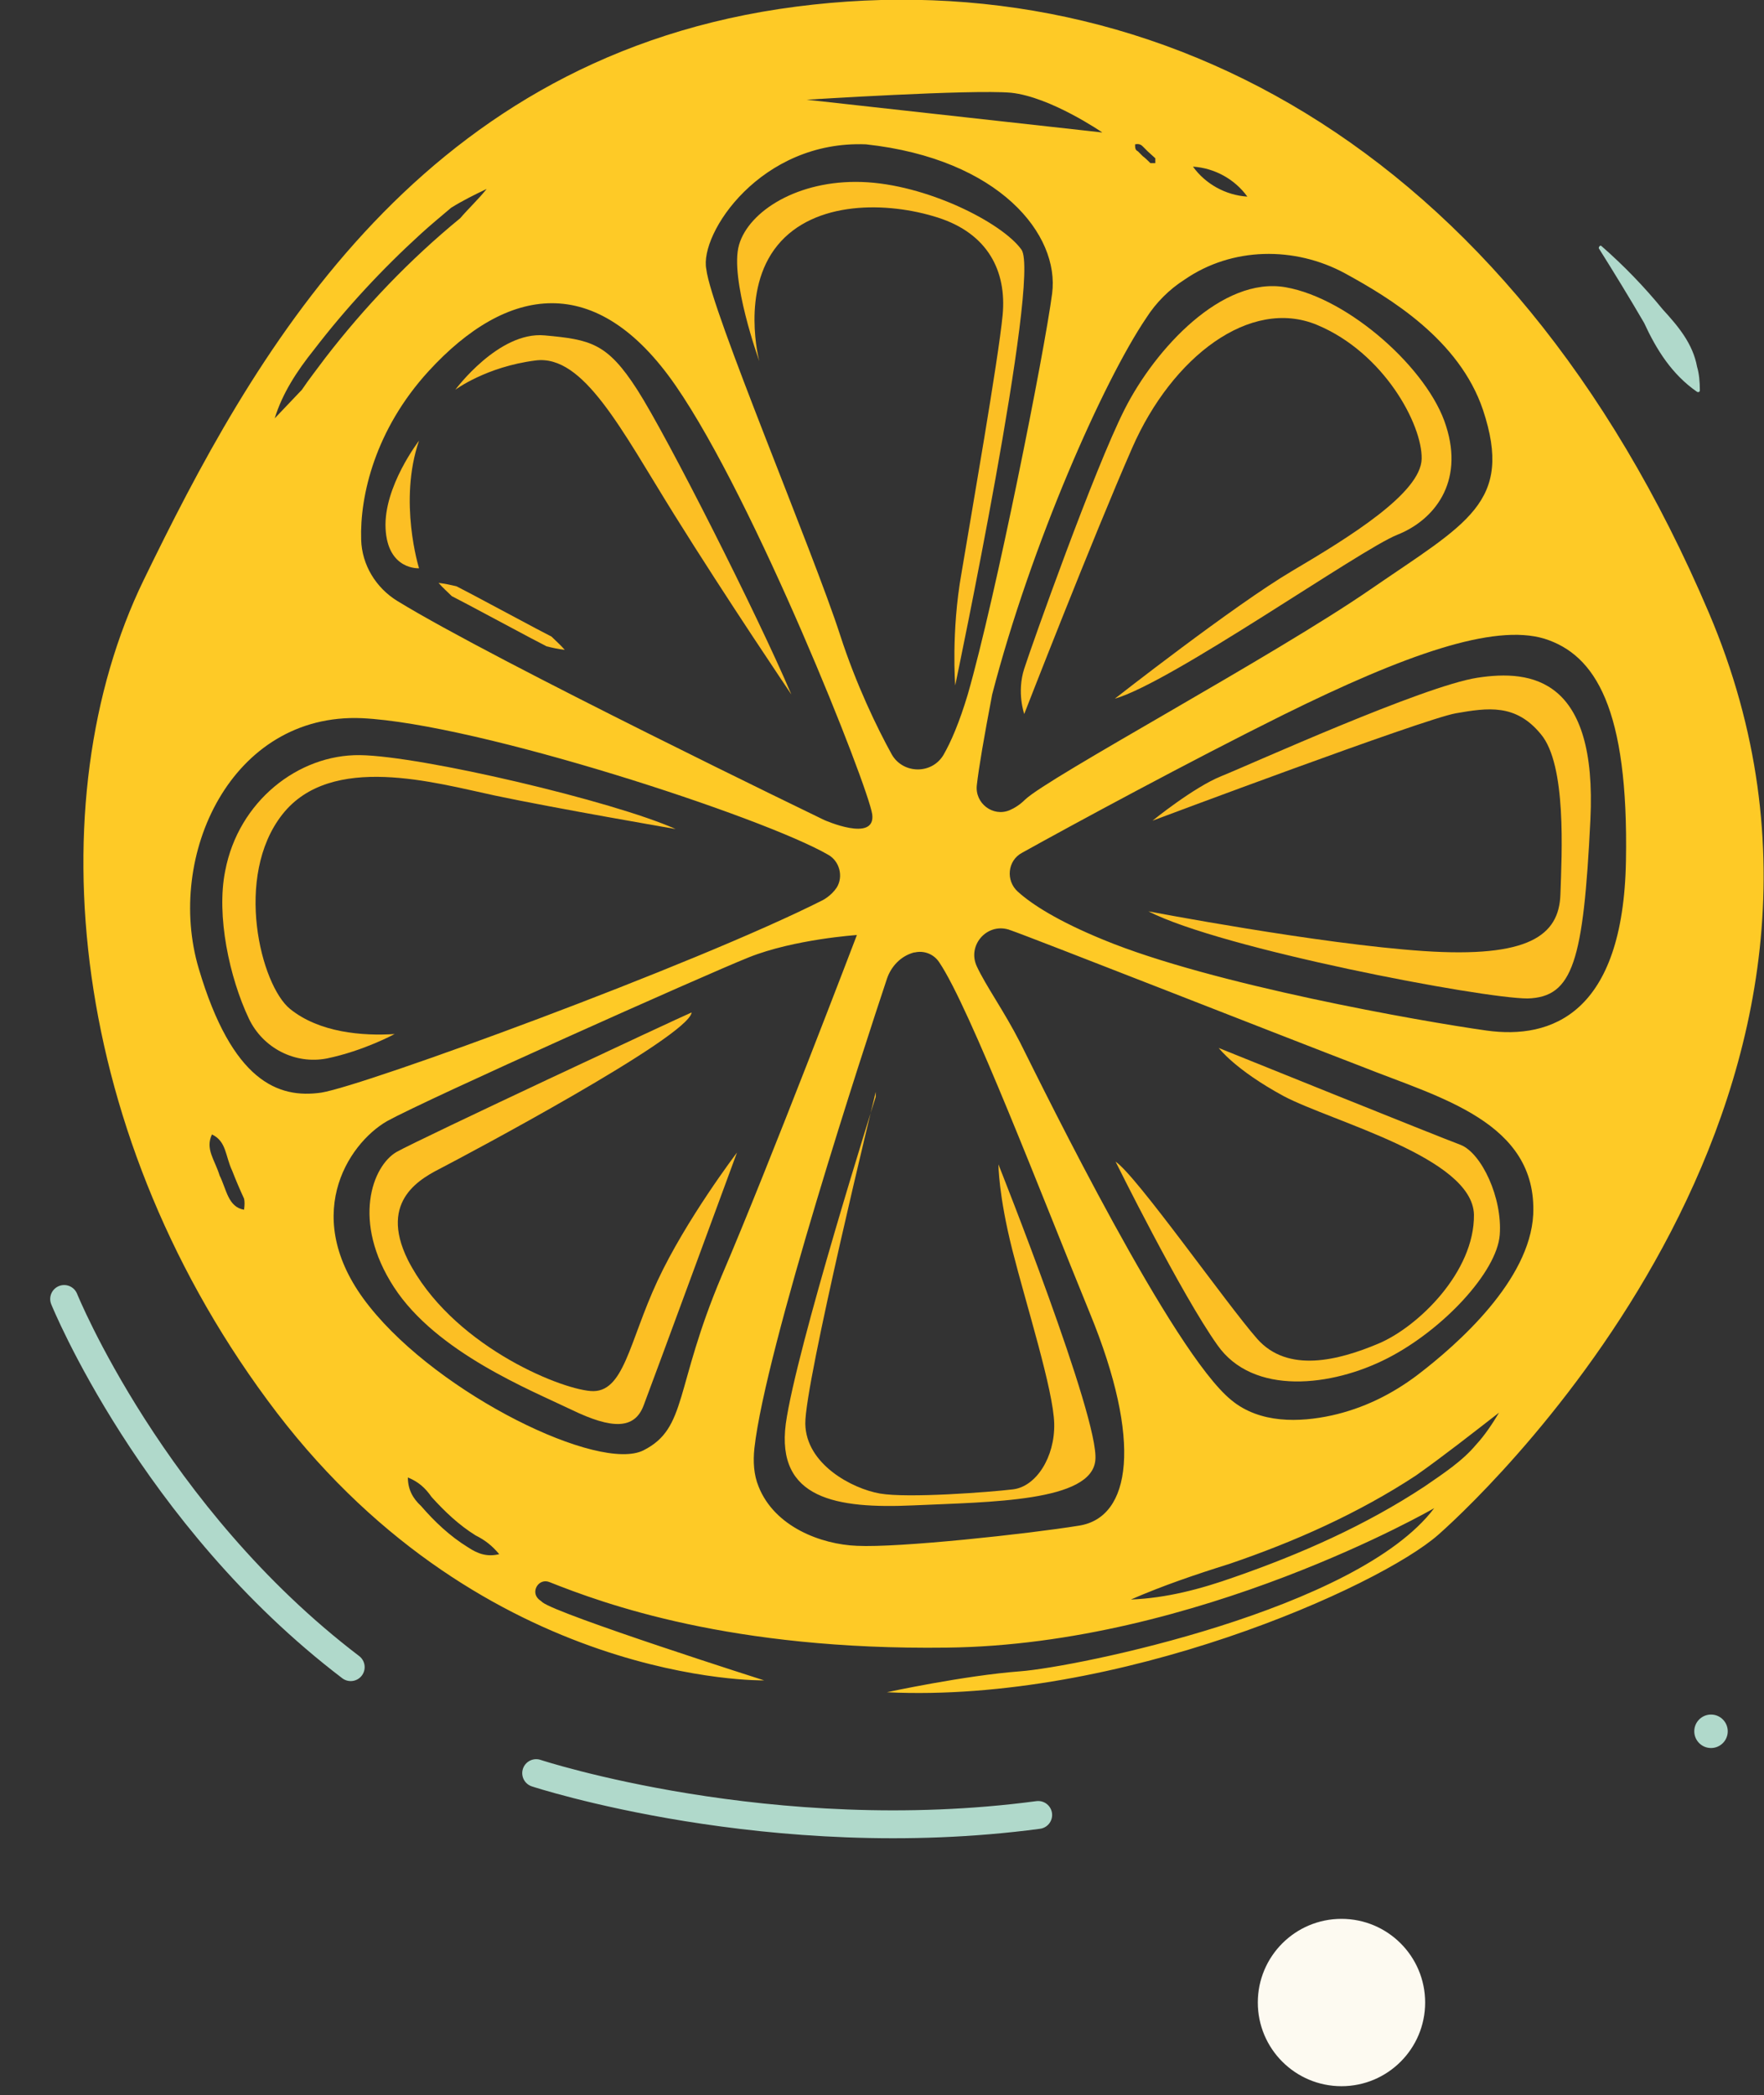<?xml version="1.0" encoding="UTF-8"?>
<svg xmlns="http://www.w3.org/2000/svg" xmlns:xlink="http://www.w3.org/1999/xlink" version="1.1" id="Ebene_1" x="0px" y="0px" viewBox="0 0 253 300.5" style="enable-background:new 0 0 253 300.5;" xml:space="preserve">
<rect x="0" y="0" width="253" height="300.5" fill="#333333" stroke="none"/>
<style type="text/css">
	.st0{fill:#FCBF24;}
	.st1{fill:#FECA26;}
	.st2{fill:#B0D9CB;}
	.st3{fill:#FDFAF1;}
	.st4{fill:none;stroke:#B0D9CB;stroke-width:4;stroke-linecap:round;stroke-miterlimit:10;}
</style>
<g>
	<g>
		<path class="st0" d="M65.3,55.9c0,0,6.2-8.4,12.8-7.8s9,1.1,13.3,7.8s17.2,32.2,22.1,43.7c0,0-9.2-13.6-16.8-25.8    s-13-23-19.9-22.1C69.7,52.6,65.3,55.9,65.3,55.9L65.3,55.9z"></path>
		<path class="st0" d="M60.1,63.2c0,0-5.1,6.6-4.8,12.6c0.3,6,4.8,5.7,4.8,5.7S57.1,71.9,60.1,63.2z"></path>
		<path class="st0" d="M62.9,83.6c0.9,0.1,1.8,0.3,2.6,0.5l2.3,1.2l4.5,2.4l4.5,2.4l2.3,1.2c0.6,0.6,1.3,1.2,1.9,1.9    c-0.9-0.1-1.8-0.3-2.6-0.5l-2.3-1.2l-4.5-2.4l-4.5-2.4l-2.3-1.2C64.2,84.9,63.5,84.3,62.9,83.6C62.9,83.6,63.5,84.3,62.9,83.6    L62.9,83.6z"></path>
		<path class="st0" d="M56.6,148.3c0,0-4.4,2.4-9.7,3.5c-4.6,0.9-9.2-1.5-11.2-5.7c-2.8-5.9-4.7-14.8-3.4-21.2    c1.9-10,10.5-16.7,19.3-16.6c8.8,0.1,36.4,6.6,45.3,10.6c0,0-17.4-3-25.9-4.8s-23.5-6.2-30.5,2.7s-3.1,24.5,1.1,27.9    S52,148.6,56.6,148.3L56.6,148.3z"></path>
		<path class="st0" d="M99.2,145.2C99.2,145.2,99.2,145.1,99.2,145.2c-2.1,0.9-38.9,18.1-42.3,20c-3.5,2-6.5,10-0.4,19.4    c6.1,9.4,19.7,14.8,25.5,17.6s9,2.8,10.3-0.6s13.4-36.3,13.4-36.3s-7.3,9.6-11.4,18.4s-4.8,16.2-9.6,15.8s-20.1-6.8-26.2-18.8    c-4.3-8.7,2.1-11.8,5-13.3C66.4,165.9,98.8,148.7,99.2,145.2L99.2,145.2z"></path>
		<path class="st0" d="M125.6,157.3c0,0-11.4,36.1-12.9,46.9c-1.4,10.8,7.3,12.2,18.3,11.7s25.6-0.5,26.1-6.5    c0.6-6-13.9-42.4-13.9-42.4s0,4.4,2,12.3s5.9,20.1,6,24.9s-2.6,9-5.9,9.4s-15.1,1.3-19.1,0.6s-10.6-4.2-10.7-10    s10.1-47.6,10.1-47.6L125.6,157.3L125.6,157.3z"></path>
		<path class="st0" d="M160,166.6c0,0,9.4,19,14.6,26.3c5.1,7.3,16.4,6,24.4,1.9s15.7-12.4,16.1-17.7s-2.6-11.7-5.6-12.9    c-3-1.1-34.7-13.9-34.7-13.9s2.3,3.1,9.3,6.9c7,3.7,27.1,8.8,27.3,17c0.1,8.2-8,16.1-13.7,18.5s-13,4.3-17.4-0.7    S163,168.6,160,166.6L160,166.6z"></path>
		<path class="st0" d="M164.7,130.7c0,0,24.5,4.7,39.5,5.7s19.4-2.2,19.6-8.1s0.9-18.6-2.8-23c-3.6-4.4-7.6-3.8-12.2-3    s-43.5,15.4-43.5,15.4s5.9-4.8,9.9-6.4c4-1.6,28.9-12.9,36.7-14.1s17.2,0.1,16.2,20.4s-2.5,25.4-9,25.6    C212.6,143.2,175.2,136.1,164.7,130.7L164.7,130.7z"></path>
		<path class="st0" d="M159.9,100.2c0,0,17.1-13.4,25.4-18.3s18.5-11.2,18.6-16.1s-5.4-15.2-15-19.2c-9.6-4-20.8,4.6-26.5,17.6    c-5.7,13-15.5,38.2-15.5,38.2s-1.1-3.1,0-6.5s10-28.5,14.4-37.2c4.4-8.7,14-19.1,23.1-17.5c9.1,1.6,20.5,11.8,23,19.9    c2.6,8.1-1.7,13.5-7,15.6S168,97.9,159.9,100.2L159.9,100.2z"></path>
		<path class="st0" d="M108.9,51.8c0,0-4.3-11.9-2.9-16.7s8.4-9.3,17.6-9s20.1,5.8,22.9,9.7S137,98.3,137,98.3s-0.6-7.7,0.9-16.1    c1.4-8.4,5.3-30.7,5.9-37s-2.1-11.7-9.3-14s-17.7-2.5-23,4S108.9,51.8,108.9,51.8L108.9,51.8z"></path>
	</g>
	<path class="st1" d="M245.1,87.9C216.3,20.2,164.2-6.6,111.7,1.3C59.2,9.3,36,51.5,20.6,83.2C5.2,114.9,9.7,163.3,39.7,202.6   c30,39.2,69.9,38.4,69.9,38.4s-29.5-9.4-31.8-11.2c-0.2-0.2-0.4-0.3-0.6-0.5c-1.1-1.1,0.1-3,1.6-2.4c7.8,3.1,26,9.8,57,9.4   c36-0.4,69.9-20,69.9-20c-11,14.6-51.4,22.8-59.4,23.4c-8,0.6-19.1,3-19.1,3c33.3,1.6,70.6-15.1,79.1-22.6S273.9,155.6,245.1,87.9   L245.1,87.9z M178.9,28.2c-3.1-0.2-6-1.8-7.8-4.3C174.2,24.1,177.1,25.7,178.9,28.2z M169.9,40.1c6.8-4.7,15.8-4.8,23-0.9   c6.4,3.5,16.4,9.5,19.8,19.6c4.4,13.3-2.3,16.2-16.1,25.7c-13.9,9.6-46.3,27-49.6,30.2c-0.7,0.7-1.5,1.2-2.2,1.5   c-2.4,1-5-1-4.7-3.6c0.3-2.6,1-6.7,2.2-13c5.6-21.6,16-45,22.1-54C165.8,43.4,167.7,41.5,169.9,40.1L169.9,40.1z M162.8,20.7   c0.5-0.1,0.8,0,1.1,0.3l0.7,0.7c0.2,0.2,0.9,0.8,1.1,1c0,0.2,0,0.4,0,0.7c-0.3,0-0.5,0-0.7,0c-0.2-0.2-0.8-0.8-1.1-1l-0.7-0.7   C162.8,21.5,162.8,21.2,162.8,20.7L162.8,20.7z M145,13.3c5.7,0.6,13.1,5.7,13.1,5.7l-42.4-4.7C115.8,14.3,139.3,12.8,145,13.3z    M124.2,20.7c19.2,2.1,27.8,13,26.7,21.4c-1.1,8.4-8.1,43.6-12.1,57.5c-1.2,4-2.4,6.8-3.5,8.7c-1.7,2.8-5.8,2.7-7.4-0.1   c-2.1-3.8-5.1-10-7.4-17.1C116.6,79,102,44.6,101.3,38.6C100.3,33.5,109.1,20.1,124.2,20.7L124.2,20.7z M96.9,55.3   c11.4,16.5,27.6,57.4,28.2,61.5c0.5,4.1-6.9,0.8-6.9,0.8S71.2,94.9,57,86.2c-3.1-1.9-5.1-5.2-5.2-8.8c-0.2-6.3,2-15.8,9.7-24.2   C72.7,41,85.5,38.8,96.9,55.3L96.9,55.3z M45,50.2c4.6-6,9.8-11.6,15.4-16.7c1.2-1.1,3-2.6,4.3-3.7c1.6-1,3.4-1.9,5.1-2.7   c-1.2,1.5-2.6,2.8-3.8,4.2c-7.2,5.9-13.7,12.7-19.4,20.1c-1.1,1.5-2.3,3-3.3,4.5l-3.9,4.1C40.5,56.4,42.6,53.2,45,50.2z M35,173.5   c-2.3-0.4-2.5-2.9-3.5-4.9c-0.7-2.3-2.1-3.8-1.1-5.9c2.1,1,1.9,3.1,2.9,5.2c0.5,1.3,1.1,2.7,1.7,4C35.1,172.3,35.1,172.8,35,173.5z    M28.5,138.9c-4.8-16.2,4.7-36.7,23.4-35.9c16.7,0.8,57.6,14.2,66.9,19.6c1.6,0.9,2.2,3.1,1.2,4.7c-0.8,1.2-2,1.8-2,1.8   c-18.4,9.3-65.7,26.6-71.9,27.6C39.9,157.6,33.3,155.1,28.5,138.9L28.5,138.9z M67.1,221.9c-2.6-1.6-4.8-3.7-6.7-5.9   c-1.2-1.1-1.9-2.4-1.9-4.1c1.5,0.6,2.5,1.5,3.4,2.8c1.9,2.1,3.9,4,6.3,5.5c1.4,0.7,2.4,1.5,3.4,2.7   C69.9,223.3,68.6,222.9,67.1,221.9L67.1,221.9z M92.3,208c-6.3,3.2-29.2-7.9-39.3-20.6c-10.1-12.6-3.2-23.3,2.5-26.6   c5.8-3.2,45.4-20.9,51.9-23.5s15.5-3.2,15.5-3.2s-12.5,32.8-19.4,48.9C96.7,199.1,98.6,204.8,92.3,208z M154.8,218.8   c-7.4,1.2-25.9,3.2-31.9,2.9c-5.1-0.2-11.8-2.7-14.1-8.5c-0.7-1.7-0.8-3.6-0.6-5.5c1.6-14.3,15.8-57.7,19-67.3   c0.6-1.8,2-3.3,3.9-3.8c0,0,0.1,0,0.1,0c1.3-0.3,2.7,0.2,3.5,1.4c4.4,6.5,14.8,33.7,21.6,50.3C163.9,206.8,162.2,217.6,154.8,218.8   L154.8,218.8z M211.7,207.2c-2,2.4-4.8,4.2-7.4,6c-8.5,5.6-17.8,9.7-27.3,13c-4.8,1.7-9.7,3-14.8,3.2c4.6-2,9.3-3.6,14.1-5.1   c4.7-1.6,9.3-3.4,13.8-5.5c4.5-2.1,8.9-4.5,13-7.2c4.1-2.9,7.9-5.9,11.9-9C214.1,204.1,213,205.8,211.7,207.2L211.7,207.2z    M219.9,174.2c-0.5,9.4-10.7,18.5-16.6,23c-3.7,2.8-7.8,4.8-12.3,5.8c-4.6,1-10.3,1.2-14.4-2.2c-8.4-6.8-26.6-43.9-30.3-51.3   c-2.3-4.5-4.9-8.1-6.2-10.9c-1.4-3,1.4-6.2,4.5-5.3c0.1,0,0.2,0.1,0.3,0.1c3.2,1.1,39.3,15.3,50.5,19.6   C206.4,157.4,220.5,160.9,219.9,174.2L219.9,174.2z M233.2,123.5c-0.4,21.9-10.7,25.6-20,24.3c-9.3-1.3-39.4-6.6-54.9-13   c-6.6-2.7-10.3-5.1-12.3-6.9c-1.8-1.6-1.5-4.5,0.6-5.6c7-3.9,24-13.1,37.5-19.8c17.4-8.6,30.1-13.1,37.4-10.9   C228.8,93.9,233.6,101.6,233.2,123.5z"></path>
</g>
<path class="st2" d="M229.7,35.3c3.2,2.8,6.1,5.8,8.8,9.1c2.2,2.4,4.3,4.9,4.9,8.2c0.3,1,0.4,2.2,0.4,3.4c0,0.2-0.2,0.3-0.4,0.2  c-3.6-2.5-5.8-6-7.6-9.9c-2.1-3.6-4.3-7.2-6.5-10.7C229.3,35.4,229.5,35.1,229.7,35.3L229.7,35.3L229.7,35.3z"></path>
<circle class="st3" cx="192.4" cy="287.2" r="12"></circle>
<path class="st4" d="M9.2,186.3c0,0,12.6,31.1,41.1,52.8"></path>
<path class="st4" d="M76.9,254.3c0,0,33.7,11.1,72,6"></path>
<circle class="st2" cx="245.4" cy="248.3" r="2.4"></circle>
</svg>
